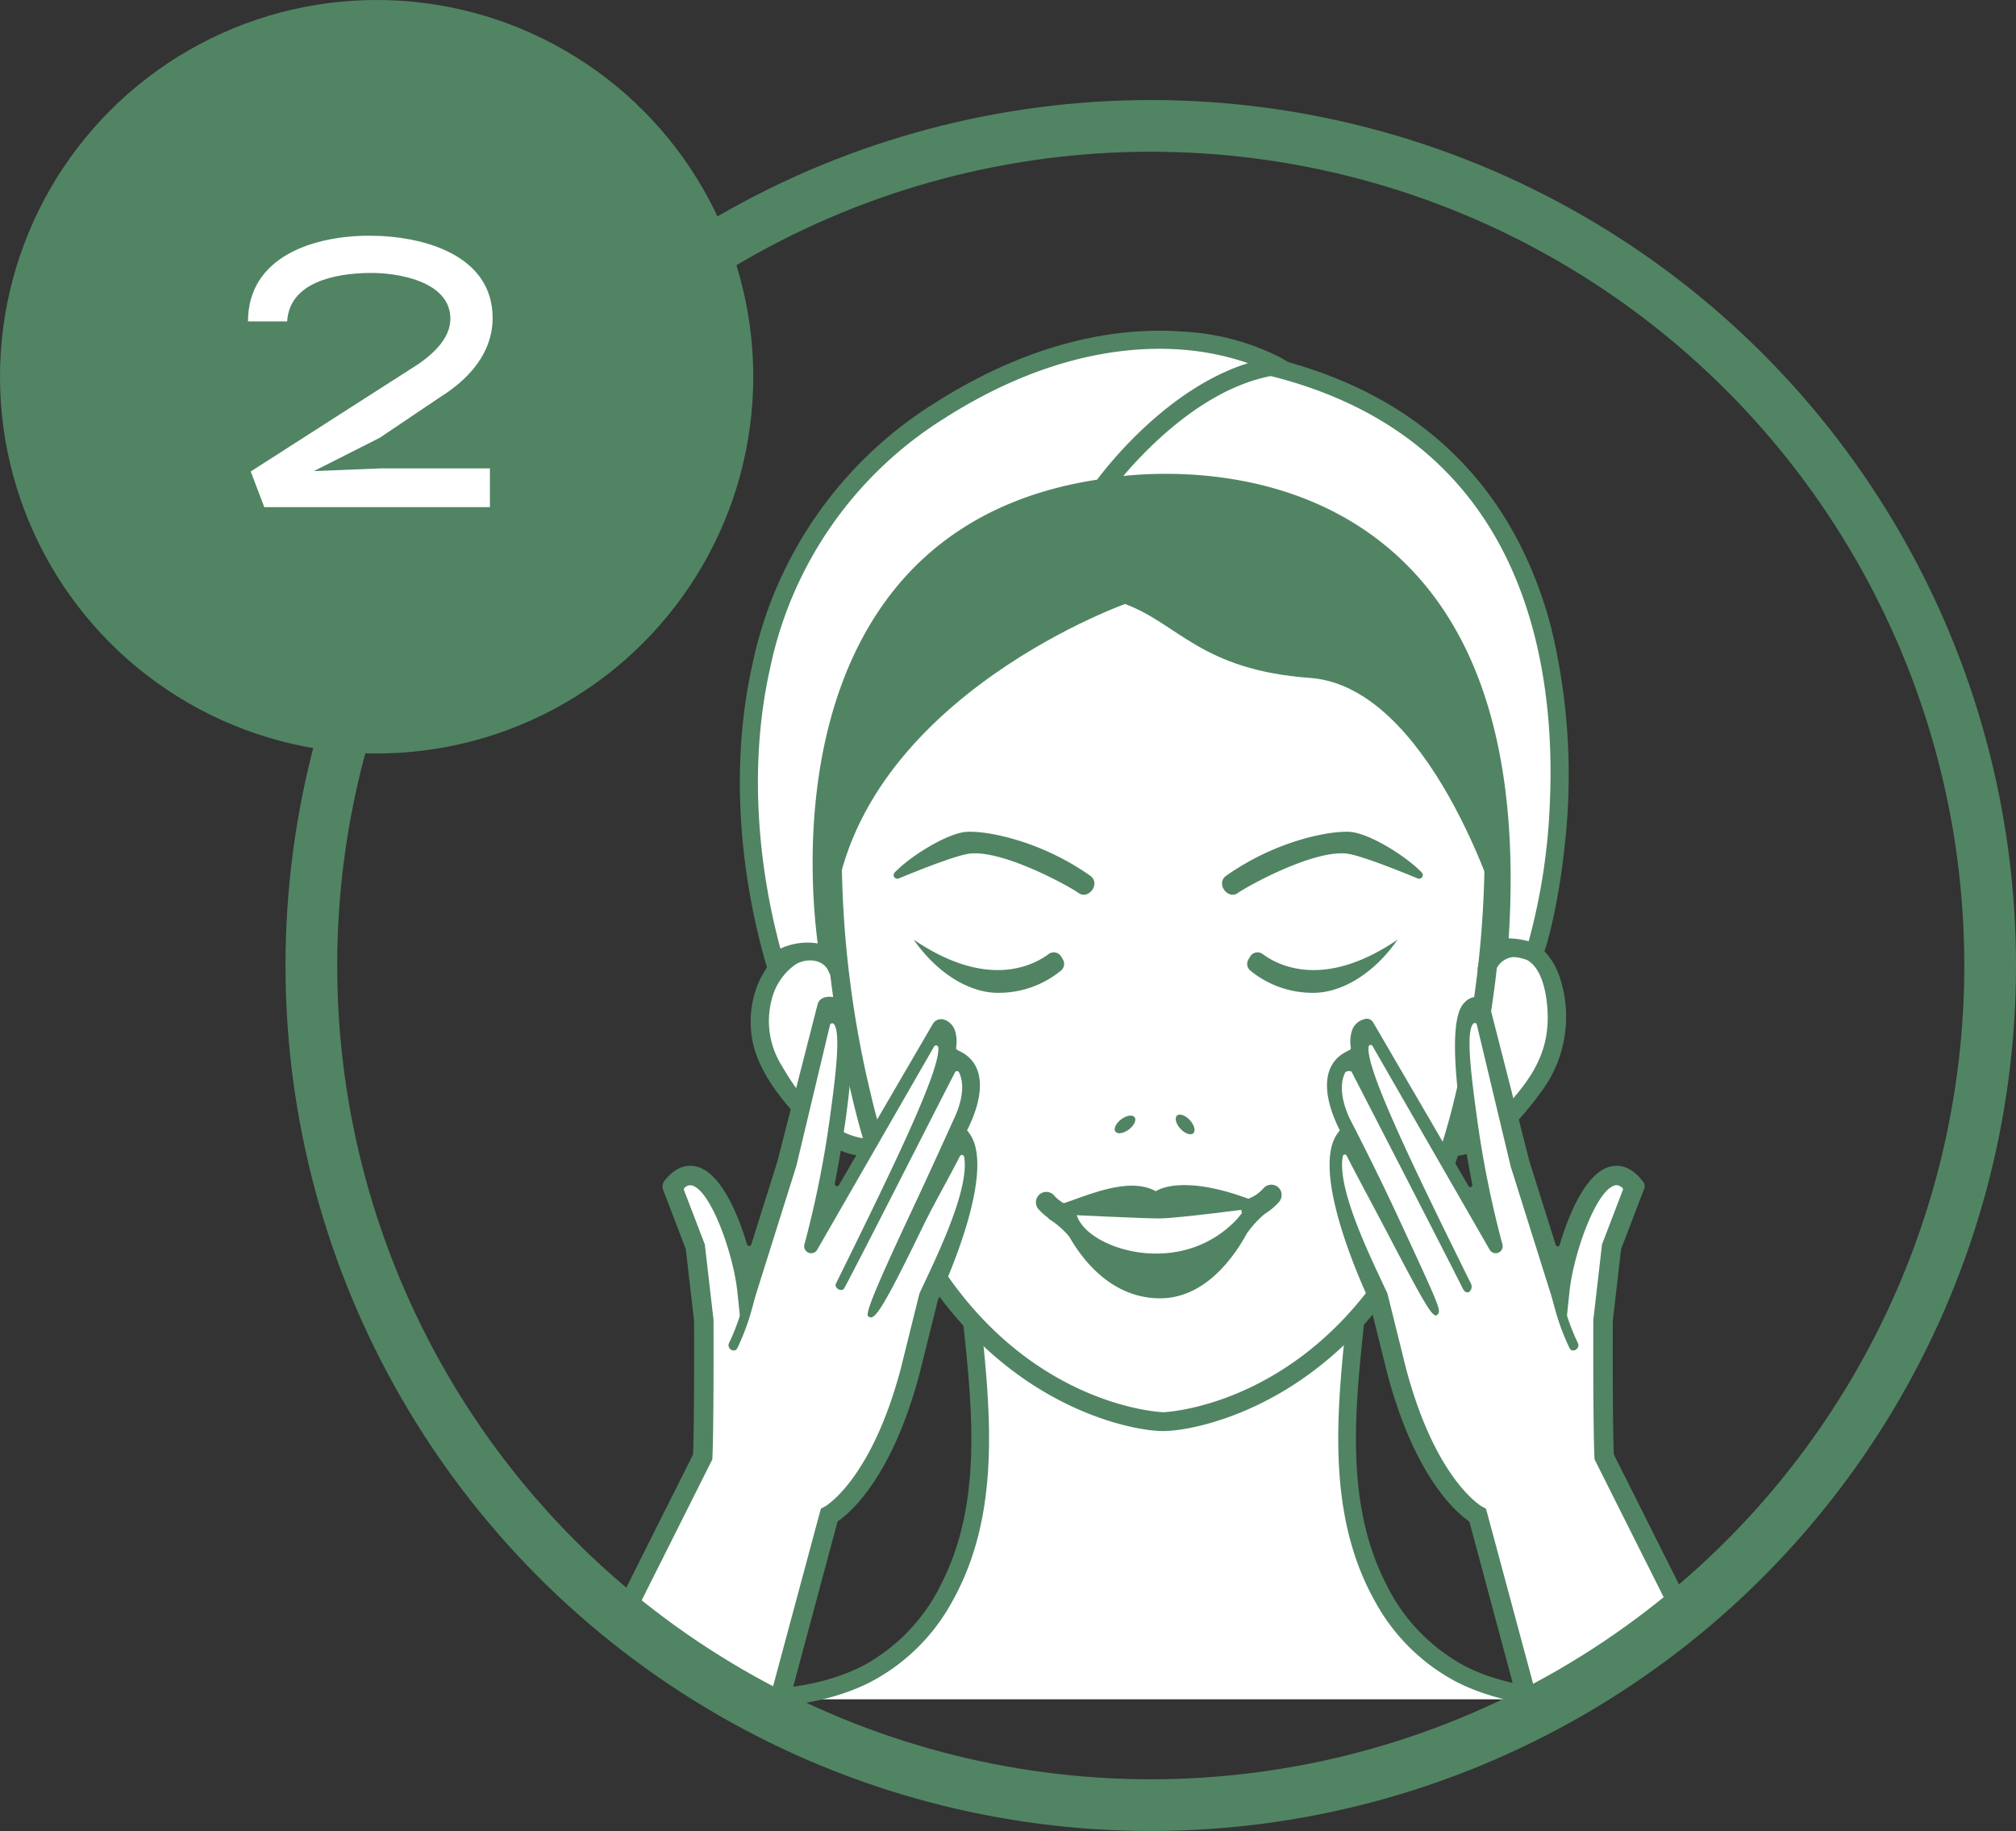 <svg xmlns="http://www.w3.org/2000/svg" xmlns:xlink="http://www.w3.org/1999/xlink" width="234.013" height="212.481" viewBox="0 0 234.013 212.481"><rect x="0" y="0" width="234.013" height="212.481" fill="#333333" stroke="none"/><defs><clipPath id="a"><circle cx="97.436" cy="97.436" r="97.436" fill="none" stroke="#00684d" stroke-miterlimit="10" stroke-width="6"/></clipPath></defs><g transform="translate(-555.047 -1646)"><g transform="translate(591.188 1660.609)"><g clip-path="url(#a)"><g transform="translate(26.686 23.77)"><path d="M675.632,2649.726s-3.037-4.844-6.929-4.858-5.12,5.738-4.669,9.684,5.432,10.092,7.165,11.511,6.336,1.944,6.336,1.944Z" transform="translate(-638.569 -2573.017)" fill="#fff"/><path d="M754.272,2649.726s3.037-4.844,6.929-4.858,5.12,5.738,4.669,9.684-5.432,10.092-7.165,11.511-6.336,1.944-6.336,1.944Z" transform="translate(-648.586 -2573.017)" fill="#fff"/><path d="M688.234,2688.827s2.657,15.76,1.015,25.636-8.11,16.582-10.821,18.035-15.4,3.909-15.4,3.909h95.5s-20.542-.6-24.564-19.166,1.827-32.044,1.827-32.044Z" transform="translate(-638.465 -2577.586)" fill="#fff"/><g transform="translate(32.676 10.46)"><g transform="translate(1.09 1.093)"><path d="M743.161,2590.394a43.135,43.135,0,0,0-62.658,0c-3.714,4.325-11.6,29.513-3.714,63.607s31.257,37.911,35.042,37.911,27.152-3.817,35.042-37.911S746.874,2594.719,743.161,2590.394Z" transform="translate(-673.407 -2576.867)" fill="#fff"/></g><path d="M711.693,2692.866c-2.662,0-9.561-1.333-16.617-6.374-9.537-6.814-16.094-17.709-19.49-32.385a122.918,122.918,0,0,1-2.514-43.355c1.449-11.09,4.366-18.769,6.462-21.211a44.222,44.222,0,0,1,64.318,0c2.1,2.442,5.013,10.121,6.462,21.211a122.942,122.942,0,0,1-2.514,43.355c-3.4,14.676-9.953,25.571-19.49,32.385C721.253,2691.534,714.354,2692.866,711.693,2692.866Zm-1.9-115.045a36.606,36.606,0,0,0-28.6,13.145c-1.58,1.84-4.468,8.7-5.953,20.07a120.7,120.7,0,0,0,2.476,42.579c8.344,36.056,33.723,37.064,33.976,37.064s25.633-1.008,33.977-37.064a120.706,120.706,0,0,0,2.476-42.579c-1.485-11.367-4.374-18.23-5.953-20.07h0a36.752,36.752,0,0,0-30.452-13.1l-.047,0-.046,0C711.024,2577.835,710.4,2577.822,709.79,2577.822Z" transform="translate(-672.177 -2575.634)" fill="#518463"/></g><path d="M706.862,2596.629s-33.535,11.962-34,38.674c0,0-5.221-29.364-4.07-33.279s38.916-28.674,38.916-28.674,58.612,12.148,42.321,58.308c0,0-7.861-25.446-21.688-26.452C715.68,2604.286,713.079,2598.932,706.862,2596.629Z" transform="translate(-639.099 -2564.915)" fill="#518463"/><g transform="translate(105.205 70.609)"><path d="M759.494,2647.294a2.414,2.414,0,0,1,2.7-1.728c2.467.28,3.143,3.572,3.331,5.544.38,3.995-.758,6.916-3.252,10.01-1.964,2.438-4.331,4.983-7.542,5.454-1.325.195-.762,2.207.556,2.014,4-.585,7.068-4.032,9.353-7.139a14.551,14.551,0,0,0,2.587-12.77c-.644-2.58-2.383-5.214-5.324-5.211-1.9,0-4.1,1.265-4.422,3.271-.21,1.315,1.8,1.881,2.015.555Z" transform="translate(-753.972 -2643.468)" fill="#518463"/></g><g transform="translate(24.308 71.014)"><path d="M673.821,2646.767c-1.206-3.035-4.875-3.653-7.389-1.787-3.195,2.371-4.271,6.956-3.4,10.707.729,3.152,2.957,6.057,5.094,8.4,1.965,2.155,4.157,4.12,7.112,4.552,1.315.193,1.882-1.82.556-2.014-4.166-.611-7.446-4.955-9.424-8.391a9.774,9.774,0,0,1-1.179-7.746,7,7,0,0,1,2.747-4.025c1.23-.77,3.257-.692,3.873.858.49,1.234,2.511.7,2.014-.555Z" transform="translate(-662.74 -2643.925)" fill="#518463"/></g><path d="M712.706,2666.747c.246.327-.054.967-.669,1.429s-1.312.571-1.558.244.055-.965.669-1.428S712.462,2666.421,712.706,2666.747Z" transform="translate(-643.831 -2575.475)" fill="#518463"/><path d="M718.53,2666.543c.3-.276.969-.042,1.493.524s.7,1.25.4,1.527-.969.041-1.493-.524S718.23,2666.82,718.53,2666.543Z" transform="translate(-644.736 -2575.46)" fill="#518463"/><g transform="translate(63.939 1.135)"><path d="M708.752,2582.376s50.713-9.983,46.066,53.287c0,0,3.2-.059,3.965.715s20.062-70.078-48.58-70.078Z" transform="translate(-707.583 -2565.252)" fill="#fff"/><path d="M758.616,2637.088l-.73-.108a8.565,8.565,0,0,0-3.2-.4l-1.15.022.084-1.147c1.51-20.56-2.7-35.4-12.52-44.106-13.145-11.657-32.107-8.111-32.3-8.075l-1.371.269,1.661-18.421h.959c15.1,0,27.2,3.431,35.961,10.2,7.161,5.529,12.1,13.263,14.68,22.987a72.593,72.593,0,0,1,1.548,25.92,74.9,74.9,0,0,1-1.475,8.8c-.879,3.737-1.254,3.951-1.585,4.14Zm-2.824-2.591a10.236,10.236,0,0,1,2.32.341,71.274,71.274,0,0,0,2.479-16.621c.331-8.4-.551-20.553-6.628-30.784-7.85-13.213-22.3-20.011-42.951-20.213l-1.242,13.774c4.759-.647,20.728-1.844,32.711,8.769C752.642,2598.766,757.119,2613.811,755.792,2634.5Z" transform="translate(-707.434 -2565.118)" fill="#518463"/></g><g transform="translate(23.056)"><g transform="translate(1.035 1.046)"><path d="M703.512,2582.231s8.962-12.611,20.29-14.178c0,0-16.068-9.556-39.225,5.239-23.579,15.066-25.136,42.826-19.06,63.967a6.251,6.251,0,0,1,6.266-.682S663.011,2588.088,703.512,2582.231Z" transform="translate(-662.495 -2565.017)" fill="#fff"/></g><path d="M664.793,2638.864l-.416-1.45c-3.41-11.864-3.981-24.216-1.607-34.78a47.013,47.013,0,0,1,21.109-30.36c12.206-7.8,22.476-8.834,28.942-8.329a28.01,28.01,0,0,1,11.383,3.073l2.572,1.53-2.964.411c-10.738,1.485-19.491,13.624-19.579,13.746l-.26.365-.444.065c-10.375,1.5-18.343,6.019-23.684,13.431-11.322,15.713-7.206,39.452-7.163,39.691l.367,2.033-2.056-1.5c-1.828-.89-3.723.247-4.987,1.178Zm45.235-72.928c-6.123,0-14.841,1.6-25.019,8.106a44.984,44.984,0,0,0-20.192,29.052c-2.212,9.844-1.777,21.316,1.216,32.447a7.507,7.507,0,0,1,4.331-.6c-.774-5.862-2.4-25.455,7.775-39.592,5.61-7.792,13.9-12.575,24.655-14.225,1.451-1.937,8.4-10.679,17.522-13.52a30.581,30.581,0,0,0-7.783-1.577C711.756,2565.969,710.919,2565.935,710.028,2565.935Z" transform="translate(-661.328 -2563.838)" fill="#518463"/></g><g transform="translate(92.515 114.288)"><path d="M740.558,2693.725c-1.131,10.748-2.156,22.265,3.321,32.084a22.924,22.924,0,0,0,9.652,9.505c4.622,2.3,9.815,2.927,14.916,2.99a1.045,1.045,0,0,0,0-2.088c-4.814-.06-9.8-.6-14.142-2.844a21.474,21.474,0,0,1-9.158-9.627c-4.685-9.279-3.549-20.049-2.5-30.021.14-1.335-1.95-1.326-2.089,0Z" transform="translate(-739.661 -2692.727)" fill="#518463"/></g><g transform="translate(22.185 114.287)"><path d="M687.154,2693.725c1.049,9.971,2.185,20.741-2.5,30.021a21.479,21.479,0,0,1-8.883,9.479c-4.409,2.356-9.493,2.931-14.417,2.992a1.045,1.045,0,0,0,0,2.088c5-.061,10.079-.669,14.636-2.851a22.9,22.9,0,0,0,9.932-9.645c5.475-9.819,4.451-21.336,3.321-32.084-.139-1.324-2.23-1.338-2.089,0Z" transform="translate(-660.345 -2692.727)" fill="#518463"/></g><path d="M702.884,2636.488c-1.2-.836-8.616-4.913-12.509-4.552-1.492.138-5.9,1.89-8.329,2.894a.427.427,0,0,1-.474-.686c1.843-1.922,5.929-4.427,8.134-4.7,1.983-.247,8.514.78,14.63,5.112C705.5,2635.5,704.026,2637.373,702.884,2636.488Z" transform="translate(-640.552 -2571.266)" fill="#518463"/><path d="M726.325,2636.488c1.2-.836,8.615-4.913,12.509-4.552,1.492.138,5.9,1.89,8.329,2.894a.427.427,0,0,0,.473-.686c-1.843-1.922-5.929-4.427-8.134-4.7-1.983-.247-8.514.78-14.63,5.112C723.707,2635.5,725.183,2637.373,726.325,2636.488Z" transform="translate(-645.423 -2571.266)" fill="#518463"/><path d="M703.549,2679.073s-1.062-.949-.552-1.107c3.079-.947,8.045-3.409,11.324-1.6,0,0,2.972-2.248,11.674,1.236.206.083-.192.574,0,.7,0,0-9.213,1.222-11.254,1.222S703.549,2679.073,703.549,2679.073Z" transform="translate(-642.977 -2576.505)" fill="#518463"/><path d="M701.679,2679.855a10.1,10.1,0,0,1,2.469,2.133c1.374,2.43,4.722,7.042,10.358,7.137,5.217.088,8.6-4.535,10.22-7.49a12.078,12.078,0,0,1,2.862-2.91c-.464.444-2.721-.476-3.059,0a11.236,11.236,0,0,1-1.008,1.3c-6.036,6.309-15.458,3.84-17.931.542a3.55,3.55,0,0,1-.636-1.227C704.826,2678.825,701.679,2679.855,701.679,2679.855Z" transform="translate(-642.843 -2576.837)" fill="#518463"/><g transform="translate(81.24 99.096)"><path d="M728.473,2679.533a6.746,6.746,0,0,0,2.831-1.884,1.234,1.234,0,0,0,0-1.7,1.217,1.217,0,0,0-1.706,0,4.446,4.446,0,0,1-1.766,1.263,1.236,1.236,0,0,0-.842,1.483,1.216,1.216,0,0,0,1.484.842Z" transform="translate(-726.946 -2675.594)" fill="#518463"/></g><g transform="translate(57.382 99.9)"><path d="M703.857,2678.113a4.455,4.455,0,0,1-1.766-1.263,1.206,1.206,0,0,0-1.706,1.7,6.755,6.755,0,0,0,2.831,1.884,1.217,1.217,0,0,0,1.484-.842,1.23,1.23,0,0,0-.842-1.483Z" transform="translate(-700.04 -2676.501)" fill="#518463"/></g><g transform="translate(91.206 77.295)"><path d="M740.5,2667.626s9.7,20.8,10,19.808c.184-.614-9.7-21.344-9.772-21.5-1.022-2.1-2.355-5.971.3-7.368,0,0,11.815,22.855,13.767,26.274-10.944-20.4-14.166-29.213-11.962-29.956l14.8,25.389a.219.219,0,0,0,.4-.169c-1.913-6.446-6.078-29.012-1.937-27.775l4.648,18.192,4.63,14.717c.537-5.12,4.52-17.3,8.676-12.056l-2.675,6.981-.988,8.562s-.045,11.787.127,15.819l17.489,35.187-24.528.032-7.636-28.437s-5.715-2.919-9.389-16.666l-2.159-8.69S737.536,2671.5,740.5,2667.626Z" transform="translate(-738.33 -2651.152)" fill="#fff"/><path d="M756.771,2710.887l-.109-.379a.242.242,0,0,0-.117-.146l-.341-.182c-.053-.029-5.361-3.006-8.818-15.94l-2.186-8.8-.045-.1c-1.907-4.092-5.849-12.024-5.135-15.823a.24.24,0,0,1,.45-.068c1.044,2.077,3.1,5.869,4.285,8.134,5.014,9.558,5.815,11.018,6.333,10.219.31-.477.129-.953-4.955-11.88-2.506-5.384-5.263-10.685-5.276-10.712-.405-.832-1.535-3.484-.559-5.412.088-.174.663-.239.753-.067,2.782,5.4,11.147,21.618,12.877,25.1.524,1.056,1.3.143.97-.529-7.136-14.4-12.237-25.076-11.879-27.507a.24.24,0,0,1,.446-.08l13.6,23.641.017.028a.809.809,0,0,0,1.461-.663,119,119,0,0,1-2.982-14.919c-.711-5.147-1.247-9.869-.384-10.685a.24.24,0,0,1,.4.123l3.917,16.4,0,.016,5.929,18.85a.239.239,0,0,0,.466-.047l.447-4.254c.45-4.289,3.028-11.658,5.233-12.3.118-.034.415-.121.891.258a.237.237,0,0,1,.068.268l-2.407,6.28a.255.255,0,0,0-.014.058l-1,8.673-.007.125c0,.482-.043,11.86.129,15.871l.01.242,16.37,32.644s.706,1.328,1.115,2.125a.237.237,0,0,0,.213.129l1.938,0a.239.239,0,0,0,.214-.347L771.5,2704.156a.221.221,0,0,1-.026-.1c-.149-4.032-.118-14.43-.114-15.4v-.021l.96-8.317a.223.223,0,0,1,.014-.059l2.67-6.969a.85.85,0,0,0-.128-.83l-.1-.125c-1.438-1.816-2.879-1.866-3.834-1.589-2.6.757-4.591,5.12-5.748,9.061a.239.239,0,0,1-.457,0l-3.063-9.737,0-.008-4.64-18.16a1.128,1.128,0,0,0-.77-.8h0a2,2,0,0,0-2.044.5c-.56.56-2.052,2.048-.474,13.463.363,2.623.827,5.307,1.307,7.739a.239.239,0,0,1-.443.165l-11.067-18.991a.852.852,0,0,0-1.009-.378l-.212.072a1.982,1.982,0,0,0-1.211,1.184,4.189,4.189,0,0,0-.157,2.073.243.243,0,0,1-.125.244l-.477.251c-2.582,1.358-2.87,4.588-.79,8.858l.112.232-.217.286c-3.166,4.144,2.315,16.606,3.6,19.383a.229.229,0,0,1,.014.042l2.133,8.583c3.156,11.807,7.855,15.947,9.435,17.048a.232.232,0,0,1,.092.132l7.373,27.457a.24.24,0,0,0,.231.177l1.86,0a.235.235,0,0,0,.23-.3C763.605,2736.265,756.771,2710.887,756.771,2710.887Z" transform="translate(-738.184 -2651.008)" fill="#518463"/><g transform="translate(25.607 30.997)"><path d="M770.58,2695.157a25.687,25.687,0,0,1-2.386-8.652c-.068-.716-1.2-.723-1.128,0a27.352,27.352,0,0,0,2.54,9.221c.311.656,1.284.085.974-.569Z" transform="translate(-767.063 -2685.965)" fill="#518463"/></g></g><g transform="translate(0 77.295)"><path d="M684.236,2667.626s-9.7,20.8-10,19.808c-.183-.614,9.7-21.344,9.773-21.5,1.022-2.1,2.355-5.971-.3-7.368,0,0-11.815,22.855-13.767,26.274,10.944-20.4,14.166-29.213,11.962-29.956l-14.8,25.389a.218.218,0,0,1-.4-.169c1.913-6.446,6.078-29.012,1.938-27.775L664,2670.52l-4.629,14.717c-.537-5.12-4.521-17.3-8.677-12.056l2.675,6.981.988,8.562s.045,11.787-.127,15.819l-17.489,35.187,24.527.032,7.637-28.437s5.715-2.919,9.389-16.666l2.159-8.69S687.2,2671.5,684.236,2667.626Z" transform="translate(-635.487 -2651.152)" fill="#fff"/><path d="M667.656,2710.887l.137-.476.429-.23c.053-.029,5.361-3.006,8.817-15.94l2.186-8.8.045-.1c1.9-4.066,5.8-11.926,5.147-15.752a.262.262,0,0,0-.493-.081c-1.053,2.087-3.15,5.794-4.255,8.074-5.145,10.623-5.716,10.912-6.354,10.543-.336-.194-.106-1.373,4.976-12.2,2.523-5.376,4.936-10.749,4.95-10.776.4-.825,1.519-3.447.579-5.372a.262.262,0,0,0-.467,0c-2.8,5.426-10.981,21.586-12.846,25.04-.284.526-1.233,0-.971-.528,7.031-14.234,12.112-24.818,11.879-27.4a.263.263,0,0,0-.49-.106l-13.567,23.581-.012.021a.81.81,0,0,1-1.465-.658,119.119,119.119,0,0,0,2.981-14.917c.7-5.06,1.228-9.709.427-10.641a.263.263,0,0,0-.449.12l-3.907,16.36-.005.018-5.895,18.747a.262.262,0,0,1-.511-.051l-.435-4.148c-.45-4.289-3.028-11.658-5.233-12.3a.887.887,0,0,0-.862.235.269.269,0,0,0-.091.307l2.4,6.261a.253.253,0,0,1,.016.064l1,8.67.008.125c0,.482.043,11.86-.129,15.871l-.01.242-16.371,32.644s-.7,1.317-1.108,2.114a.257.257,0,0,1-.232.139l-1.889,0a.261.261,0,0,1-.233-.379l17.573-35.043a.248.248,0,0,0,.027-.106c.149-4.032.118-14.41.114-15.4a.13.13,0,0,0,0-.027l-.958-8.311a.267.267,0,0,0-.016-.064l-2.614-6.823a1.117,1.117,0,0,1,.168-1.093l0-.005c1.439-1.816,2.88-1.866,3.835-1.589,2.588.752,4.567,5.07,5.728,8.992a.261.261,0,0,0,.5,0l3.041-9.667,0-.014L667.4,2651.9a1.123,1.123,0,0,1,.765-.8h0a2,2,0,0,1,2.044.5c.56.56,2.052,2.048.474,13.463-.357,2.577-.811,5.213-1.281,7.612a.261.261,0,0,0,.482.179l10.9-18.7a1.109,1.109,0,0,1,1.311-.492l.015.005a1.984,1.984,0,0,1,1.211,1.184,4.171,4.171,0,0,1,.159,2.058.266.266,0,0,0,.136.266l.464.244c2.582,1.358,2.87,4.588.79,8.858l-.113.232.218.286c3.165,4.143-2.312,16.6-3.6,19.381a.276.276,0,0,0-.016.045l-2.132,8.581c-3.151,11.792-7.844,15.936-9.428,17.044a.253.253,0,0,0-.1.144l-7.366,27.431a.263.263,0,0,1-.254.194l-1.812,0a.261.261,0,0,1-.253-.328C660.868,2736.1,667.656,2710.887,667.656,2710.887Z" transform="translate(-635.326 -2651.008)" fill="#518463"/><g transform="translate(21.733 30.997)"><path d="M659.9,2695.157a25.691,25.691,0,0,0,2.386-8.652c.068-.716,1.2-.723,1.128,0a27.352,27.352,0,0,1-2.54,9.221c-.311.656-1.284.085-.974-.569Z" transform="translate(-659.836 -2685.965)" fill="#518463"/></g></g><g transform="translate(43.223 70.659)"><path d="M693.815,2649.7a11.384,11.384,0,0,0,7.368-2.585,1,1,0,0,0,.221-1.279l-.2-.339h0a.994.994,0,0,0-1.447-.3c-1.96,1.449-7.282,4.051-15.683-1.672h0C687.151,2647.916,690.984,2649.7,693.815,2649.7Z" transform="translate(-684.072 -2643.524)" fill="#518463"/></g><g transform="translate(81.943 70.659)"><path d="M735.468,2649.7a11.385,11.385,0,0,1-7.369-2.585,1,1,0,0,1-.221-1.279l.2-.339h0a.993.993,0,0,1,1.446-.3c1.96,1.449,7.283,4.051,15.683-1.672h0C742.131,2647.916,738.3,2649.7,735.468,2649.7Z" transform="translate(-727.738 -2643.524)" fill="#518463"/></g></g></g><circle cx="97.436" cy="97.436" r="97.436" fill="none" stroke="#518463" stroke-miterlimit="10" stroke-width="6"/></g><circle cx="43.719" cy="43.719" r="43.719" transform="translate(555.047 1646)" fill="#518463"/><path d="M-10.125-21.555c.27-4.545,5.535-5.58,9.585-5.625,3.06-.045,9.36.9,9.36,5.31,0,2.2-1.845,3.96-3.645,5.22L-14.355-4.14-12.78,0H13.41V-4.5H.81l-7.83.315L.63-8.055,7.65-12.78c3.24-2.025,6.075-5.04,6.075-9.18,0-7.335-8.1-9.54-14.31-9.54-6.48,0-14.085,2.43-14.085,9.945Z" transform="translate(598.505 1704.854)" fill="#fff"/></g></svg>